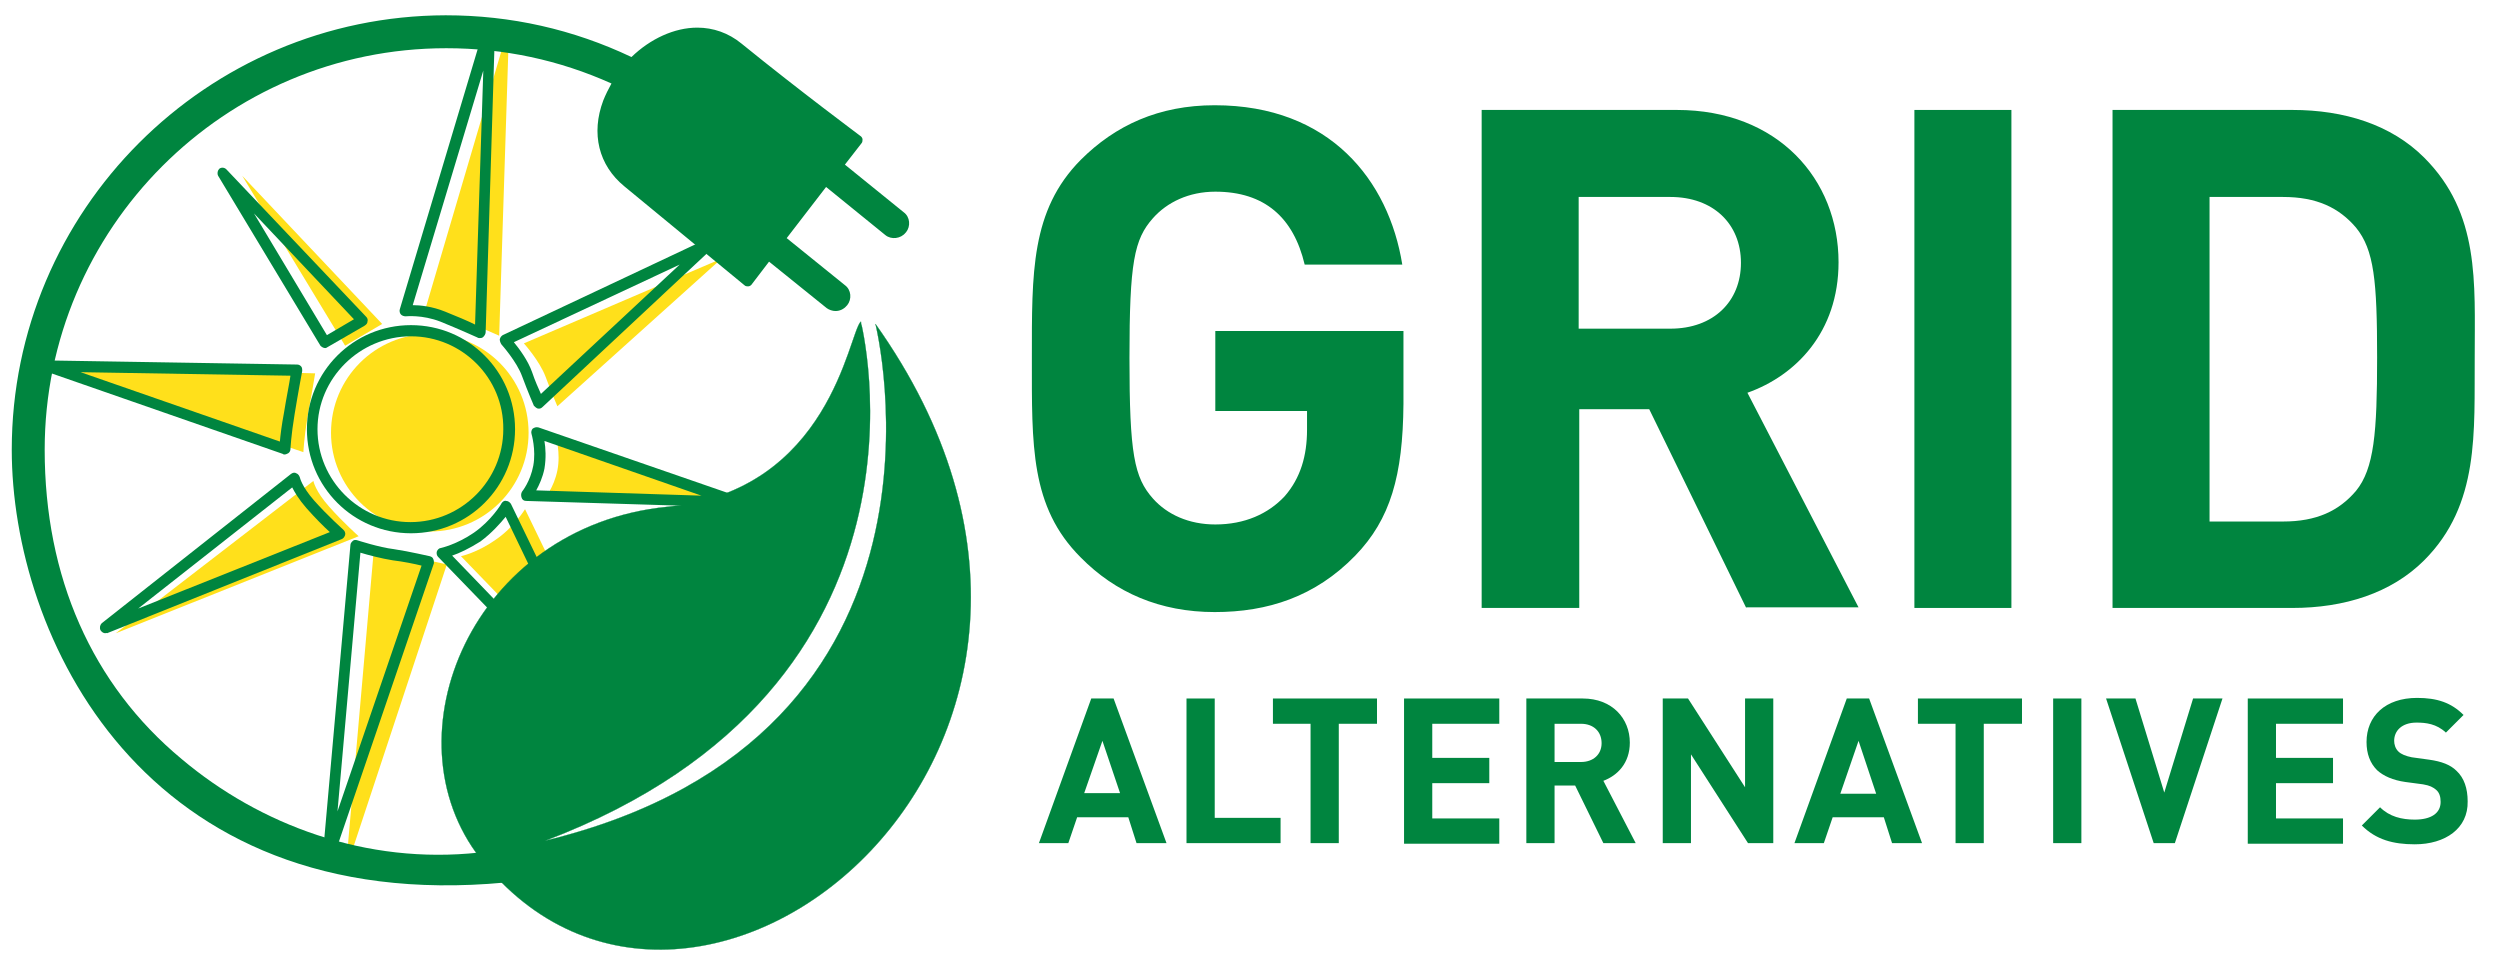 <?xml version="1.0" encoding="utf-8"?>
<!-- Generator: Adobe Illustrator 25.2.1, SVG Export Plug-In . SVG Version: 6.00 Build 0)  -->
<!DOCTYPE svg PUBLIC "-//W3C//DTD SVG 1.1//EN" "http://www.w3.org/Graphics/SVG/1.1/DTD/svg11.dtd">
<svg version="1.1" id="Layer_1" xmlns:x="http://ns.adobe.com/Extensibility/1.0/" xmlns:i="http://ns.adobe.com/AdobeIllustrator/10.0/" xmlns:graph="http://ns.adobe.com/Graphs/1.0/"
	 xmlns="http://www.w3.org/2000/svg" xmlns:xlink="http://www.w3.org/1999/xlink" x="0px" y="0px" viewBox="0 0 425.2 166"
	 style="enable-background:new 0 0 425.2 166;" xml:space="preserve">
  <style type="text/css">
    .Arched_x0020_Green{fill:url(#SVGID_1_);stroke:#FFFFFF;stroke-width:0.25;stroke-miterlimit:1;}
    .st0{fill:#00853F;}
    .st1{fill:#FFE01B;}
    .st2{fill:#00853F;stroke:#00853F;stroke-width:4.462700e-02;stroke-miterlimit:3.864;}
  </style>

	<g>
		<linearGradient id="SVGID_1_" gradientUnits="userSpaceOnUse" x1="0" y1="792" x2="0.707" y2="791.293">
			<stop  offset="0" style="stop-color:#20AC4B"/>
			<stop  offset="0.983" style="stop-color:#19361A"/>
		</linearGradient>
		<g>
			<g>
				<path class="st0" d="M230.5,94.5c-6.8,7-14.9,9.6-23.9,9.6c-9.3,0-16.9-3.3-22.8-9.3c-8.6-8.6-8.3-19.1-8.3-33.8
					c0-14.6-0.2-25.2,8.3-33.8c5.9-5.9,13.3-9.3,22.8-9.3c19.6,0,29.6,12.8,31.9,27.1h-16.6c-1.9-8-6.8-12.4-15.2-12.4
					c-4.5,0-8.2,1.8-10.6,4.5c-3.2,3.6-4,7.5-4,23.8c0,16.3,0.8,20.3,4,23.9c2.4,2.7,6.1,4.4,10.6,4.4c5,0,9-1.8,11.8-4.8
					c2.7-3.1,3.8-6.9,3.8-11.3v-3.2h-15.6V56.3h32v12.4C238.6,80.9,236.5,88.3,230.5,94.5z"/>
				<path class="st0" d="M297,103.4l-16.5-33.8h-11.9v33.8H252V18.7h33.2c17.2,0,27.5,11.8,27.5,25.9c0,11.9-7.3,19.3-15.5,22.2
					l18.9,36.5H297z M284.1,33.5h-15.6v22.4h15.6c7.3,0,12-4.6,12-11.2C296.1,38.1,291.4,33.5,284.1,33.5z"/>
				<path class="st0" d="M325.6,103.4V18.7h16.5v84.7H325.6z"/>
				<path class="st0" d="M412.3,95.3c-5.6,5.6-13.6,8.1-22.4,8.1h-30.6V18.7h30.6c8.8,0,16.8,2.5,22.4,8.1
					c9.5,9.5,8.6,21.2,8.6,33.9C420.8,73.4,421.8,85.8,412.3,95.3z M400.7,38.7c-2.9-3.4-6.7-5.2-12.4-5.2h-12.5v55.2h12.5
					c5.7,0,9.5-1.8,12.4-5.2c3.1-3.8,3.6-9.9,3.6-22.7C404.3,47.8,403.8,42.5,400.7,38.7z"/>
			</g>
			<g>
				<path class="st0" d="M193.3,143.4l-1.4-4.4h-8.7l-1.5,4.4h-5l8.9-24.6h3.8l9,24.6H193.3z M187.5,126l-3.1,8.9h6.1L187.5,126z"/>
				<path class="st0" d="M201.8,143.4v-24.6h4.8v20.3h11.2v4.3H201.8z"/>
				<path class="st0" d="M227.7,123.1v20.3h-4.8v-20.3h-6.4v-4.3h17.7v4.3H227.7z"/>
				<path class="st0" d="M238.8,143.4v-24.6H255v4.3h-11.4v5.8h9.7v4.3h-9.7v6H255v4.3H238.8z"/>
				<path class="st0" d="M272.7,143.4l-4.8-9.8h-3.5v9.8h-4.8v-24.6h9.6c5,0,8,3.4,8,7.5c0,3.5-2.1,5.6-4.5,6.5l5.5,10.6H272.7z
					 M268.9,123.1h-4.5v6.5h4.5c2.1,0,3.5-1.3,3.5-3.2C272.4,124.4,271,123.1,268.9,123.1z"/>
				<path class="st0" d="M297.3,143.4l-9.7-15.1v15.1h-4.8v-24.6h4.3l9.7,15.1v-15.1h4.8v24.6H297.3z"/>
				<path class="st0" d="M321.8,143.4l-1.4-4.4h-8.7l-1.5,4.4h-5l8.9-24.6h3.8l9,24.6H321.8z M316.1,126L313,135h6.1L316.1,126z"/>
				<path class="st0" d="M337.4,123.1v20.3h-4.8v-20.3h-6.4v-4.3h17.7v4.3H337.4z"/>
				<path class="st0" d="M349.2,143.4v-24.6h4.8v24.6H349.2z"/>
				<path class="st0" d="M369.9,143.4h-3.6l-8.1-24.6h5l4.9,16l4.9-16h5L369.9,143.4z"/>
				<path class="st0" d="M382.3,143.4v-24.6h16.2v4.3h-11.4v5.8h9.7v4.3h-9.7v6h11.4v4.3H382.3z"/>
				<path class="st0" d="M410.7,143.6c-3.7,0-6.6-0.8-9-3.2l3.1-3.1c1.6,1.6,3.7,2.1,5.9,2.1c2.8,0,4.4-1.1,4.4-3
					c0-0.9-0.2-1.6-0.8-2.1c-0.5-0.4-1-0.7-2.2-0.9l-3-0.4c-2.1-0.3-3.7-1-4.8-2c-1.2-1.2-1.8-2.8-1.8-4.8c0-4.4,3.2-7.5,8.6-7.5
					c3.4,0,5.8,0.8,7.9,2.9l-3,3c-1.6-1.5-3.4-1.7-5-1.7c-2.5,0-3.8,1.4-3.8,3.1c0,0.6,0.2,1.3,0.7,1.8c0.5,0.5,1.3,0.8,2.3,1
					l2.9,0.4c2.2,0.3,3.7,0.9,4.7,1.9c1.3,1.2,1.9,3,1.9,5.2C419.8,140.9,415.9,143.6,410.7,143.6z"/>
			</g>
			<g>
				<path class="st1" d="M56.3,73.6c0-9.3,7.5-16.8,16.8-16.8c9.3,0,16.8,7.5,16.8,16.8c0,9.3-7.5,16.8-16.8,16.8
					C63.8,90.3,56.3,82.8,56.3,73.6"/>
				<path class="st1" d="M89.1,58.4L122.7,44L94.8,69.1c0,0-1-2.3-2-5C91.8,61.4,89.1,58.4,89.1,58.4"/>
				<path class="st1" d="M86.6,4.2L72.1,53.4c0,0,3-0.3,6.4,1c3.3,1.3,6.4,2.7,6.4,2.7L86.6,4.2z"/>
				<path class="st1" d="M63.6,93.3l-4.8,54.7L76,96c0,0-3.4-0.8-6-1.2C67.3,94.5,63.6,93.3,63.6,93.3"/>
				<path class="st1" d="M19.7,107.7l33.6-25.9c0,0,0.3,1.7,2.7,4.4c2.4,2.7,5,5,5,5L19.7,107.7z"/>
				<path class="st1" d="M51.6,76.9c0,0,0.1-2.3,0.7-6c0.7-3.7,1.3-7.4,1.3-7.4L7.9,62.2L51.6,76.9z"/>
				<polygon class="st1" points="58.7,58.8 41.2,29.9 65,55.1 				"/>
				<path class="st1" d="M89.3,86.6c0,0-1.9,3.1-5,5.2c-3.1,2.2-5.9,2.8-5.9,2.8l29.6,30.6L89.3,86.6z"/>
				<path class="st1" d="M94.5,74.1c0,0,0.9,2.9,0.3,5.9c-0.6,3-2.2,4.8-2.2,4.8l34,1.2L94.5,74.1z"/>
			</g>
			<g>
				<g>
					<path class="st0" d="M69.9,90.7c-9.8,0-17.7-7.9-17.7-17.7c0-9.8,7.9-17.7,17.7-17.7c9.8,0,17.7,7.9,17.7,17.7
						C87.6,82.8,79.7,90.7,69.9,90.7z M69.9,57.2C61.2,57.2,54,64.3,54,73c0,8.7,7.1,15.8,15.8,15.8c8.7,0,15.8-7.1,15.8-15.8
						C85.7,64.3,78.6,57.2,69.9,57.2z"/>
				</g>
				<g>
					<path class="st0" d="M91.7,69.5c-0.1,0-0.1,0-0.2,0c-0.3-0.1-0.5-0.3-0.7-0.5c0,0-1-2.3-2-5c-0.9-2.5-3.5-5.4-3.5-5.4
						C85.1,58.3,85,58,85,57.7c0.1-0.3,0.2-0.5,0.5-0.7l34.6-16.3c0.4-0.2,0.9-0.1,1.2,0.3c0.3,0.4,0.2,0.9-0.1,1.2l-28.9,27
						C92.1,69.4,91.9,69.5,91.7,69.5z M87.4,58.2c0.9,1.1,2.4,3.1,3.1,5.1c0.5,1.5,1.1,2.8,1.5,3.7l23.6-22L87.4,58.2z"/>
				</g>
				<g>
					<path class="st0" d="M81.6,57.5c-0.1,0-0.3,0-0.4-0.1c0,0-3.1-1.4-6.3-2.7c-3.1-1.2-5.8-0.9-5.9-0.9c-0.3,0-0.6-0.1-0.8-0.3
						c-0.2-0.2-0.3-0.6-0.2-0.9L82.4,4.5c0.1-0.4,0.6-0.7,1-0.7c0.5,0.1,0.8,0.5,0.8,0.9l-1.6,51.8c0,0.3-0.2,0.6-0.4,0.8
						C82,57.5,81.8,57.5,81.6,57.5z M70.2,51.9c1.2,0,3.3,0.2,5.5,1.1c2,0.8,3.9,1.6,5.1,2.2l1.4-43.2L70.2,51.9z"/>
				</g>
				<g>
					<path class="st0" d="M55.8,146.5c-0.1,0-0.1,0-0.2,0c-0.5-0.1-0.8-0.5-0.7-1l4.7-52.8c0-0.3,0.2-0.5,0.4-0.7
						c0.2-0.2,0.5-0.2,0.8-0.1c0,0,3.7,1.2,6.2,1.5c2.7,0.4,6,1.2,6.1,1.2c0.3,0.1,0.5,0.2,0.6,0.5c0.1,0.2,0.1,0.5,0.1,0.7
						l-17.1,50.1C56.5,146.3,56.2,146.5,55.8,146.5z M61.3,94l-3.9,44l14.3-41.8c-1.2-0.3-3.2-0.7-4.9-0.9
						C64.9,95,62.6,94.4,61.3,94z"/>
				</g>
				<g>
					<path class="st0" d="M17.9,107.7c-0.3,0-0.6-0.2-0.8-0.5c-0.2-0.4-0.1-0.9,0.2-1.2l32.2-25.4c0.3-0.2,0.6-0.3,0.9-0.1
						c0.3,0.1,0.5,0.4,0.6,0.7c0,0,0.3,1.5,2.4,3.9c2.3,2.6,4.9,4.9,5,5c0.2,0.2,0.4,0.5,0.3,0.9c-0.1,0.3-0.3,0.6-0.6,0.7l-39.9,16
						C18.1,107.6,18,107.7,17.9,107.7z M49.7,82.9l-26.2,20.6l32.6-13c-1-0.9-2.5-2.4-4-4.1C50.8,84.9,50.1,83.7,49.7,82.9z"/>
				</g>
				<g>
					<path class="st0" d="M48.4,77.3c-0.1,0-0.2,0-0.3-0.1L7.6,63.1c-0.4-0.2-0.7-0.6-0.6-1c0.1-0.5,0.5-0.7,0.9-0.8L50.5,62
						c0.3,0,0.5,0.1,0.7,0.3c0.2,0.2,0.2,0.5,0.2,0.8c0,0-0.7,3.7-1.3,7.4c-0.6,3.6-0.7,5.9-0.7,5.9c0,0.3-0.2,0.6-0.4,0.7
						C48.8,77.2,48.6,77.3,48.4,77.3z M13.7,63.3l33.9,11.8c0.1-1.1,0.3-2.8,0.7-4.9c0.4-2.5,0.9-4.9,1.1-6.3L13.7,63.3z"/>
				</g>
				<g>
					<path class="st0" d="M55.3,59.2c-0.3,0-0.6-0.2-0.8-0.4L37.1,29.9c-0.2-0.4-0.1-0.9,0.2-1.2c0.4-0.3,0.9-0.2,1.2,0.1l23.8,25.1
						c0.2,0.2,0.3,0.5,0.2,0.8c0,0.3-0.2,0.5-0.5,0.7l-6.4,3.7C55.6,59.1,55.5,59.2,55.3,59.2z M43.2,36.3L55.6,57l4.6-2.7
						L43.2,36.3z"/>
				</g>
				<g>
					<path class="st0" d="M104.8,125.6c-0.2,0-0.5-0.1-0.7-0.3L74.5,94.7c-0.2-0.2-0.3-0.6-0.2-0.9c0.1-0.3,0.4-0.6,0.7-0.6
						c0,0,2.7-0.6,5.6-2.6c2.9-2,4.7-4.9,4.7-5c0.2-0.3,0.5-0.5,0.8-0.4c0.3,0,0.6,0.2,0.8,0.5l18.7,38.6c0.2,0.4,0.1,0.9-0.3,1.2
						C105.2,125.6,105,125.6,104.8,125.6z M76.9,94.5l24.5,25.4L86,87.9c-0.9,1.1-2.4,2.8-4.3,4.2C79.8,93.3,78.1,94.1,76.9,94.5z"
						/>
				</g>
				<g>
					<path class="st0" d="M125.4,86.3C125.4,86.3,125.4,86.3,125.4,86.3l-35.9-1.1c-0.4,0-0.7-0.2-0.8-0.6c-0.1-0.3-0.1-0.7,0.1-1
						c0,0,1.4-1.7,1.9-4.4c0.5-2.7-0.3-5.4-0.3-5.4c-0.1-0.3,0-0.7,0.2-0.9c0.3-0.2,0.6-0.3,1-0.2l34.1,11.8c0.4,0.1,0.7,0.6,0.6,1
						C126.3,86,125.9,86.3,125.4,86.3z M91.2,83.4l28.1,0.9L92.6,75c0.2,1.2,0.3,2.9,0,4.7C92.3,81.2,91.7,82.5,91.2,83.4z"/>
				</g>
			</g>
			<g>
				<path class="st0" d="M85.9,150.1c-1.4-1.4-3.2-3.4-4.4-5.1c-19.2,2.1-37.3-4.7-50.6-15.9C15.6,116.4,7.6,98.1,7.6,76.5
					c0-37.6,30.6-68.3,68.3-68.3c9.8,0,19.2,2,28.1,6c-0.5,0.9-1,1.9-1.4,2.9c-2.1,5.6-0.8,11,3.6,14.6l20.4,16.8
					c0.2,0.2,0.4,0.2,0.7,0.2c0.2,0,0.5-0.2,0.6-0.4l2.9-3.8l9.8,7.9c0.4,0.3,1,0.5,1.5,0.5c0.7,0,1.4-0.3,1.9-0.9l0.1-0.1
					c0.8-1,0.7-2.6-0.4-3.4l-9.9-8l6.7-8.7l10.1,8.2c1,0.8,2.6,0.6,3.4-0.4c0,0,0.1-0.1,0.1-0.1c0.8-1,0.7-2.6-0.4-3.4L143.7,28
					l2.8-3.6c0.2-0.2,0.2-0.5,0.2-0.7c0-0.2-0.2-0.5-0.4-0.6c-0.1-0.1-10.1-7.5-20.2-15.7c-2.2-1.8-4.8-2.7-7.5-2.7
					c-3.9,0-8,1.9-11.2,5c-9.9-4.7-20.5-7.1-31.6-7.1C35.1,2.7,2,35.8,2,76.5C2,107.9,24.1,155.9,85.9,150.1z"/>
			</g>
			<path class="st2" d="M92.7,143c73.7-17.9,56.2-87.9,56.2-87.9c50.8,71.5-30.7,137.3-67.2,90.9c-16.2-20.7-1.4-56.5,31.8-59.8
				c27.7-2.7,30.8-29.4,32.9-31.5C146.4,54.7,162.4,116.6,92.7,143L92.7,143z"/>
		</g>
	</g>
</svg>
